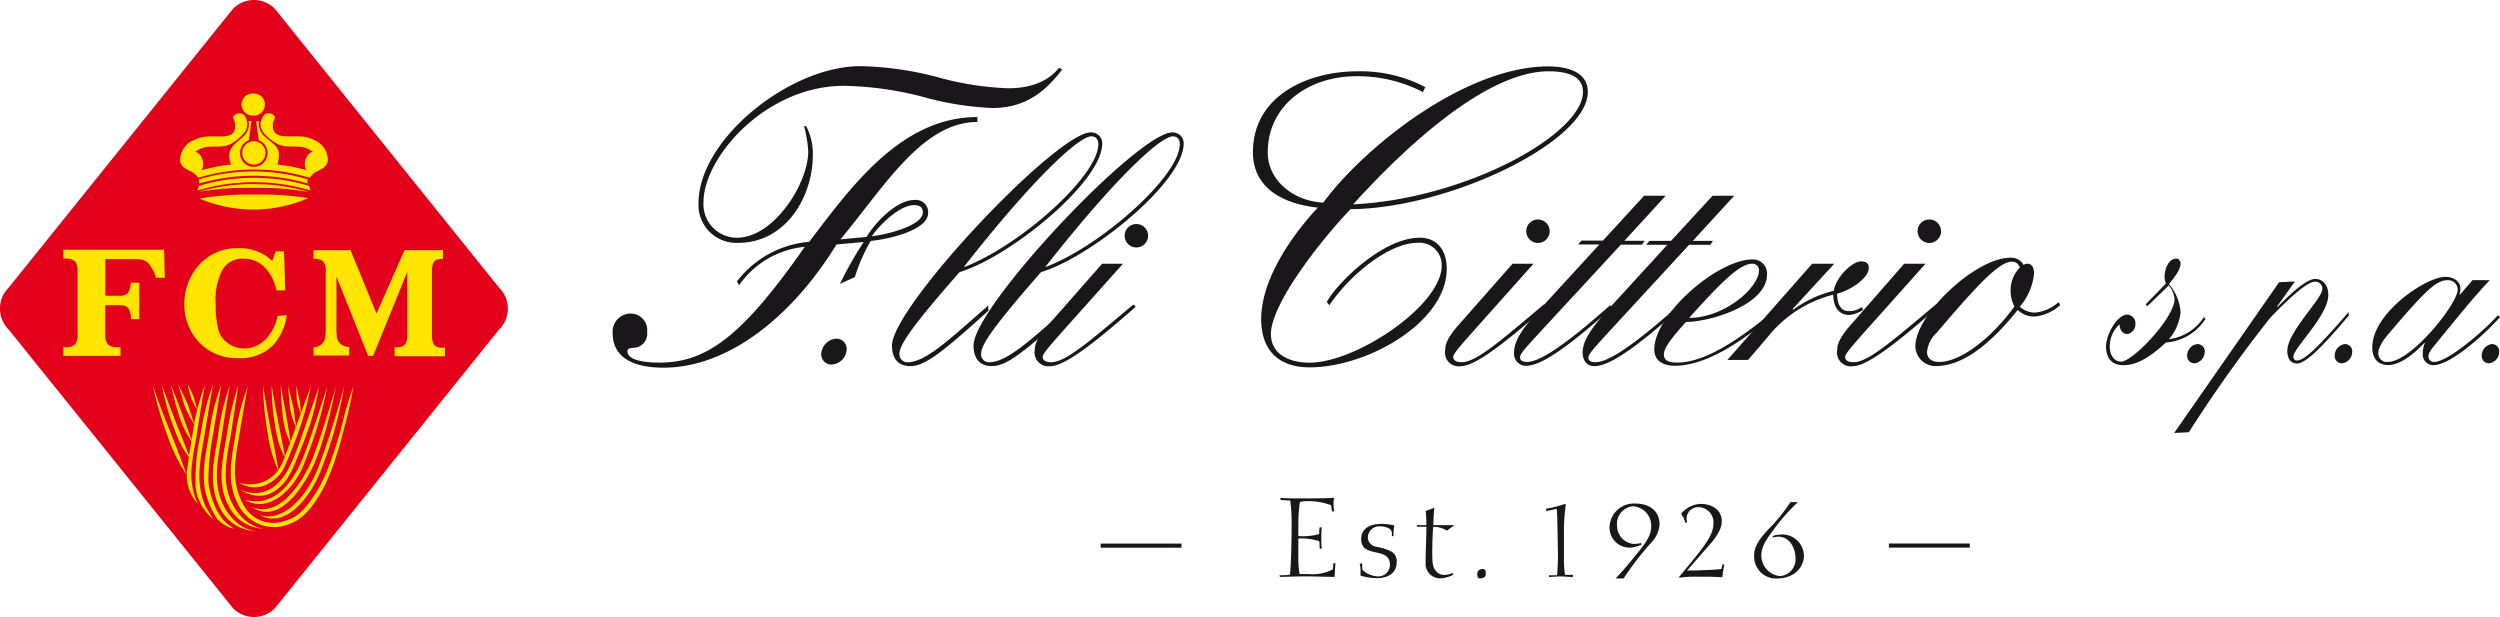 <svg id="8c2b5e2a-4adf-489b-81ce-2bb891ebd4c1" data-name="Livello 1" xmlns="http://www.w3.org/2000/svg" viewBox="0 0 315.5 77.87"><title>Tavola disegno 1</title><rect x="238.38" y="68.59" width="10.21" height="0.52" style="fill:#1a171b"/><rect x="138.9" y="68.6" width="10.21" height="0.52" style="fill:#1a171b"/><path d="M63,36.32a3.7,3.7,0,0,1,0,5.25L34.68,76.78a3.72,3.72,0,0,1-5.25,0L1.08,41.57a3.72,3.72,0,0,1,0-5.25L29.42,1.09a3.71,3.71,0,0,1,5.25,0Z" style="fill:#e2001a"/><path d="M13.29,38.52v3.66a2,2,0,0,0,.32,1.28,1.79,1.79,0,0,0,1.32.36h.28v1.09H8V43.82h.19a1.7,1.7,0,0,0,1.3-.37,2,2,0,0,0,.3-1.27V34.24A2,2,0,0,0,9.48,33a1.75,1.75,0,0,0-1.3-.36H8V31.52H20.71l.09,3.54H19.68A4.59,4.59,0,0,0,19,33.6a1.77,1.77,0,0,0-.79-.73A3.56,3.56,0,0,0,17,32.7h-3.7v4.62h1.83a1.37,1.37,0,0,0,1-.32,2.43,2.43,0,0,0,.37-1.32h1.09v4.6H16.53a2.54,2.54,0,0,0-.35-1.41,1.38,1.38,0,0,0-1.08-.35Z" style="fill:#ffe500"/><path d="M36.19,39.77a7,7,0,0,1-1.66,3.74,5.66,5.66,0,0,1-4.41,1.68,6.42,6.42,0,0,1-5-2,6.88,6.88,0,0,1-1.86-4.82,7.37,7.37,0,0,1,1.84-4.91,6.41,6.41,0,0,1,5.11-2.14,5.82,5.82,0,0,1,4.14,1.61,8.68,8.68,0,0,0,.41-1.2h1.09L36,36.65h-1.1a5.9,5.9,0,0,0-1.59-3,3.66,3.66,0,0,0-2.6-1,2.89,2.89,0,0,0-2.61,1.36,8.05,8.05,0,0,0-.88,4.26,13.5,13.5,0,0,0,.31,3.23,3.12,3.12,0,0,0,1.24,1.82,3.51,3.51,0,0,0,2,.65,3.76,3.76,0,0,0,2.6-1,5.75,5.75,0,0,0,1.66-3.11Z" style="fill:#ffe500"/><path d="M46.46,44.91l-4-10v6.45a6.41,6.41,0,0,0,.1,1.36,1.34,1.34,0,0,0,.52.75,1.65,1.65,0,0,0,1,.31v1.09H39.57V43.82a1.47,1.47,0,0,0,.95-.33,1.28,1.28,0,0,0,.49-.76,7.7,7.7,0,0,0,.1-1.39v-7A2.09,2.09,0,0,0,40.8,33a1.68,1.68,0,0,0-1.23-.33v-1.1h4.67l3.28,8,3.53-8h4.86v1.1h0c-.59,0-1,.12-1.14.37a2.44,2.44,0,0,0-.25,1.27v7.92a2.29,2.29,0,0,0,.26,1.28,1.39,1.39,0,0,0,1.12.36h.27v1.09H49.8V43.82H50a1.33,1.33,0,0,0,1.13-.37,2.23,2.23,0,0,0,.27-1.27V34.31l-4.3,10.6Z" style="fill:#ffe500"/><path d="M32,21.64a23.9,23.9,0,0,0-6.92,1,.76.76,0,0,1,.05.52,24.53,24.53,0,0,1,13.73,0,.75.75,0,0,1,0-.52A23.72,23.72,0,0,0,32,21.64Z" style="fill:#ffe500"/><path d="M25.1,23.46c-.08.22-.14.43-.2.59a24.67,24.67,0,0,1,14.29,0c-.06-.16-.13-.38-.2-.59a24.14,24.14,0,0,0-13.9,0Z" style="fill:#ffe500"/><path d="M32,23.23a24.1,24.1,0,0,0-7,1,35.06,35.06,0,0,1,6.57-.52h.81a35,35,0,0,1,6.58.52A24,24,0,0,0,32,23.23Z" style="fill:#ffe500"/><path d="M30.57,19.3a1.47,1.47,0,1,0,2.94,0,1.47,1.47,0,1,0-2.94,0Z" style="fill:#ffe500"/><path d="M24.53,21.91a2.84,2.84,0,0,1,.48.53,24.25,24.25,0,0,1,14.08,0,2.67,2.67,0,0,1,.48-.53c.51-.46,1.8-.61,1.81-1.78a2.81,2.81,0,0,0-1.9-2.53c-1.17-.59-2.46-.32-3.59-.41s-1.25-.53-1.4-.83a2,2,0,0,1,.12-1.29c.11-.28.17-.29-.1-.56a.94.94,0,0,0-1-.14c-.38.22-.53.85-.56.87a1.74,1.74,0,0,0,.36,1.57,6.31,6.31,0,0,0,1.33,1.13c1.46,1.09,3.19,0,4.7,1.14l.13.1c-.62,0-1.37,1.34-.8,2.28,0,0-.92-.24-1.87-.44A18.06,18.06,0,0,0,35,20.77a4.45,4.45,0,0,0,.21-1.25,1.74,1.74,0,0,0-.62-1.29c-.54-.5-1.09-.86-1.45-1.28a2.1,2.1,0,0,1-.44-1.64.79.79,0,0,1-.38-.05l.33,2.43a1.74,1.74,0,1,1-1.24,0l.32-2.43a.83.83,0,0,1-.36,0A2.1,2.1,0,0,1,31,16.93c-.37.42-.81.72-1.33,1.22a2.11,2.11,0,0,0-.75,1.37,4.14,4.14,0,0,0,.22,1.25,17.65,17.65,0,0,0-1.82.26c-.95.2-1.88.44-1.88.44.58-.95-.18-2.3-.8-2.28l.13-.1c1.5-1.14,3.24-.05,4.71-1.14a6.22,6.22,0,0,0,1.3-1.13,1.71,1.71,0,0,0,.38-1.57s-.18-.75-.56-.87a1.06,1.06,0,0,0-1,.14c-.26.27-.2.28-.09.56a2.12,2.12,0,0,1,.12,1.29c-.15.3-.26.76-1.4.83s-2.41-.18-3.59.41a2.81,2.81,0,0,0-1.91,2.53C22.72,21.3,24,21.45,24.53,21.91Z" style="fill:#ffe500"/><path d="M33.43,13.19A1.38,1.38,0,0,1,32,14.59a1.4,1.4,0,1,1,0-2.79A1.38,1.38,0,0,1,33.43,13.19Z" style="fill:#ffe500"/><path d="M25.18,25.06a36,36,0,0,1,6.58-.51h.82A37.08,37.08,0,0,1,38.9,25a17.3,17.3,0,0,1-13.72.06Z" style="fill:#ffe500"/><path d="M44.61,48.7s-.27,1.82-.9,4.28-1.67,6.74-3.45,9.6S37.16,66,35.6,66.42A5.07,5.07,0,0,1,30,63.54c-1.52-2.92-.69-6.05-.26-8.83a27.89,27.89,0,0,1,1.53-5.94s-.6,3.24-1.05,6-1.16,5.7.35,8.63a4.28,4.28,0,0,0,5.34,2.35c1.16-.35,2.19-.78,4-3.62s3.15-8.05,3.54-9.64S44.61,48.7,44.61,48.7Z" style="fill:#ffe500"/><path d="M33.84,66.71a5.15,5.15,0,0,1-5.06-3c-1.51-2.92-.55-6.25-.13-9a36.14,36.14,0,0,1,1.43-6.08s-.49,3.38-.95,6.16-1.3,5.92.22,8.84c1.19,2.28,3.11,3.21,4.48,3.09" style="fill:#ffe500"/><path d="M29.48,66.73h0a4.41,4.41,0,0,1-2.08-1.24,10.82,10.82,0,0,1-1.54-3.75c-.43-2.56.26-5.13.58-7.22a26.51,26.51,0,0,1,1.49-5.94s-.54,3.15-1,6a34.09,34.09,0,0,0-.64,6.11c.11,1.68,1.13,4.78,2.79,5.68" style="fill:#ffe500"/><path d="M26.89,65.49a5.92,5.92,0,0,1-2.2-4.09,25.64,25.64,0,0,1,.63-6.59,32.81,32.81,0,0,1,1.57-6.33s-.62,3.56-1.08,6.41c-.35,2.16-.91,4.51-.52,6.81A7.89,7.89,0,0,0,26,64" style="fill:#ffe500"/><path d="M24.93,63.54a5.33,5.33,0,0,1-1.24-4.65c.13-1.49.44-2.95.64-4.29a27.31,27.31,0,0,1,1.53-6s-.59,3.24-1,6.11c-.21,1.3-.52,2.62-.64,4a8.57,8.57,0,0,0,.76,4.88" style="fill:#ffe500"/><path d="M32.7,67a5.09,5.09,0,0,1-5-3.05c-1.52-3-.57-6.4-.14-9.24A29.88,29.88,0,0,1,29,48.66s-.58,3.33-1,6.17-1.28,6.06.23,9c1.2,2.34,3.12,3.3,4.48,3.17" style="fill:#ffe500"/><path d="M30.19,60.9c2.87,1.77,5.23-.86,5.67-1.87.61-1.36,1.15-2.75,1.62-4a39.64,39.64,0,0,0,1.75-6.33S38,52.11,37,54.84c-.44,1.25-.93,2.51-1.45,3.76A4.38,4.38,0,0,1,30.19,60.9Z" style="fill:#ffe500"/><path d="M30.36,61.83C33.23,63.6,35.7,62,37,59c.58-1.38,1.16-2.75,1.62-4a32.48,32.48,0,0,0,1.64-6.21s-1.15,3.33-2.11,6.06a39.9,39.9,0,0,1-1.46,3.76C35.08,62,32.77,62.81,30.36,61.83Z" style="fill:#ffe500"/><path d="M30.9,63.06c2.88,1.78,6-1.11,7.28-4.08a50.93,50.93,0,0,0,3.14-10.25s-1.06,3.31-2,6.06c-.44,1.24-.85,2.54-1.42,3.77C36.28,62,33.91,63.91,30.9,63.06Z" style="fill:#ffe500"/><path d="M31.8,64c3.17,2.1,6-1.8,7.48-4.69,1.82-3.55,3.12-10.54,3.12-10.54S40.12,56.66,39,58.9C37.26,62.26,34.8,65.16,31.8,64Z" style="fill:#ffe500"/><path d="M32.77,65c3.47,1.88,6.61-2.69,7.75-5.71a50.19,50.19,0,0,0,2.92-10.59s-1.28,5-3.21,10.15C38.9,62.39,35.89,66,32.77,65Z" style="fill:#ffe500"/><path d="M23.57,59.95a21.5,21.5,0,0,1-2.48-5.09,43.82,43.82,0,0,1-1.8-6.18s1.16,3.33,2.27,6C22.56,57.17,23.57,59.95,23.57,59.95Z" style="fill:#ffe500"/><path d="M24,57.84s-1.05-.91-2.2-4.25a28.46,28.46,0,0,1-1.37-5s.88,2.45,1.8,4.78S24,57.84,24,57.84Z" style="fill:#ffe500"/><path d="M24.32,55.88a11,11,0,0,1-1.66-3.27c-.69-2.09-1.12-4.12-1.12-4.12s.95,2.38,1.49,3.88S24.32,55.88,24.32,55.88Z" style="fill:#ffe500"/><path d="M24.55,53.6a13.6,13.6,0,0,1-1.29-2.49l-.79-2.65s1,2,1.19,2.5S24.55,53.6,24.55,53.6Z" style="fill:#ffe500"/><path d="M24.87,51.73a15.6,15.6,0,0,1-.77-1.58,15.07,15.07,0,0,1-.42-1.71s.49,1,.71,1.52A13.09,13.09,0,0,1,24.87,51.73Z" style="fill:#ffe500"/><path d="M35.18,59.53a17.64,17.64,0,0,1-1.42-5,36.83,36.83,0,0,1-.56-5.83s.51,3.17,1,5.76C34.73,56.87,35.18,59.53,35.18,59.53Z" style="fill:#ffe500"/><path d="M36,57.74s-.85-1-1.31-4.19a27.88,27.88,0,0,1-.4-4.88s.42,2.54.86,4.79S36,57.74,36,57.74Z" style="fill:#ffe500"/><path d="M36.72,56a9.27,9.27,0,0,1-1-3.2,40,40,0,0,1-.29-4.17s.47,2.58.72,4S36.72,56,36.72,56Z" style="fill:#ffe500"/><path d="M37.39,54.05a11.94,11.94,0,0,1-.78-2.46c-.08-.89-.26-2.92-.26-2.92s.61,2.38.69,2.87S37.39,54.05,37.39,54.05Z" style="fill:#ffe500"/><path d="M37.95,52.22a14.49,14.49,0,0,1-.45-1.52c-.09-.48-.1-2.09-.1-2.09l.42,2A10,10,0,0,1,37.95,52.22Z" style="fill:#ffe500"/><path d="M106,35.83a46,46,0,0,1,3-5.29l-3.43.31C99.9,40.08,91.81,46.4,83.74,46.4c-3.93,0-6.42-1.34-6.42-4.35a2.28,2.28,0,0,1,2.27-2.48,2.09,2.09,0,0,1,2.08,2.33,1.79,1.79,0,0,1-1.72,2c-.41,0-.77.1-.77.41,0,.51.41,1.45,4.09,1.45,6.06,0,10.62-3.63,18.29-14.61A11.41,11.41,0,0,0,93.27,36L93,35.52a12.81,12.81,0,0,1,9.12-5c5.29-6.94,11.6-15.75,21.23-15.75v.62c-7,0-11.9,8.39-17.29,14.82l3.31-.31c.93-1.65,3.73-4.66,6-4.66a1.55,1.55,0,0,1,1.76,1.65c0,2-4.34,3.21-7.25,3.52a22.27,22.27,0,0,0-2,4.56Zm-4.25-19.89a7.57,7.57,0,0,1,.83,3.63c0,5.28-3.42,11.08-9.43,11.08a4.79,4.79,0,0,1-5-5c0-8.08,11.51-17.3,20.42-17.3a40.62,40.62,0,0,1,9.79,1.4,38.34,38.34,0,0,0,8.86,1.39c2.39,0,4.86-.61,6.43-2.59l.41.21c-2,2.59-4.45,4.87-8.82,4.87a38.21,38.21,0,0,1-8.74-1.4,42.26,42.26,0,0,0-10-1.4c-9.84,0-17.72,9-17.72,14.71A4.22,4.22,0,0,0,93,30c4.66,0,9-6.85,9-10.88a15.93,15.93,0,0,0-.53-3.21Zm13.57,9.95c-1.76,0-4.34,2.48-5.29,3.93,2.39-.31,6.43-1.45,6.43-3C116.47,26,115.85,25.89,115.33,25.89Z" style="fill:#1a171b"/><path d="M105.49,42.74a1.29,1.29,0,0,1,1.36,1.36A2,2,0,0,1,105,46a1.28,1.28,0,0,1-1.36-1.35A2.06,2.06,0,0,1,105.49,42.74Z" style="fill:#1a171b"/><path d="M124.75,39.2c-6.13,5.56-8.11,7-9.88,7-1.56,0-2.3-1-2.3-2.59,0-4.9,20.76-26.9,25.08-26.9a1.38,1.38,0,0,1,1.45,1.41c0,4.86-11.7,14.33-18,16.22-6.85,7.78-7.59,9.39-7.59,10.38a1,1,0,0,0,1,1c2.34,0,5.43-3,10.2-7.16Zm13-22c-1.61,0-7.46,5.44-16.1,16.48h.08c6.92-2.63,16.88-11.45,16.88-15.49C138.6,17.58,138.3,17.21,137.73,17.21Z" style="fill:#1a171b"/><path d="M135.05,39.2c-6.14,5.56-8.11,7-9.88,7-1.57,0-2.31-1-2.31-2.59,0-4.9,20.75-26.9,25.08-26.9a1.37,1.37,0,0,1,1.44,1.41c0,4.86-11.69,14.33-18,16.22-6.83,7.78-7.57,9.39-7.57,10.38a1,1,0,0,0,1,1c2.35,0,5.44-3,10.22-7.16Zm13-22c-1.62,0-7.46,5.44-16.12,16.48H132c6.93-2.63,16.89-11.45,16.89-15.49C148.89,17.58,148.61,17.21,148,17.21Z" style="fill:#1a171b"/><path d="M139.09,33.28h2.63l-7.21,8.07c-2.39,2.68-2.92,3.34-2.92,3.71s.32.65,1.08.65c1.85,0,5-2.79,10.37-7.29l.29.29c-4.32,3.79-8.77,7.5-10.75,7.5a1.75,1.75,0,0,1-2-2c0-.9.5-1.81,1.65-3.13Z" style="fill:#1a171b"/><path d="M143.42,28.27a1.48,1.48,0,1,1-1.49,1.49A1.48,1.48,0,0,1,143.42,28.27Z" style="fill:#1a171b"/><path d="M166.31,26.2c-3.93-.41-8.19-2.18-8.19-7C158.13,12.1,165,9,171.28,9a17.56,17.56,0,0,1,8.6,2l-.31.62a17.91,17.91,0,0,0-8.39-2c-6,0-11.19,3.63-11.19,9.63,0,3.42,3.11,6.11,7,6.32,5.29-7.14,18-17.19,28.39-17.19,2.06,0,5,.52,5,3.21,0,6.31-17.51,14.71-29.94,14.81-3.31,3.41-10.05,11.81-10.05,15.74,0,2.69,2.49,3.63,4.87,3.63,5.91,0,16.68-7.25,16.68-12.23a2.8,2.8,0,0,0-3-2.9c-3.62,0-8.49,3.94-11.18,7.88l-.32-.42C168.9,35.52,174.6,30,179.16,30c2.28,0,3.42,1.66,3.42,3.93,0,6.73-10,12.43-17.31,12.43-3.93,0-6.11-2.17-6.11-6.11C159.17,35.21,163.1,29.61,166.31,26.2ZM195.43,9C187,9,176,20,170.77,25.79c14.4-.72,29-8.91,29-14.19C199.77,9.31,197.19,9,195.43,9Z" style="fill:#1a171b"/><path d="M190.89,33.28h2.64l-7.2,8.07c-2.39,2.68-2.93,3.34-2.93,3.71s.33.65,1.07.65c1.86,0,5-2.79,10.37-7.29l.29.29c-4.32,3.79-8.76,7.5-10.75,7.5a1.73,1.73,0,0,1-2-2c0-.9.48-1.81,1.63-3.13Z" style="fill:#1a171b"/><path d="M194.09,27.7a1.48,1.48,0,1,1-1.48,1.48A1.48,1.48,0,0,1,194.09,27.7Z" style="fill:#1a171b"/><path d="M207.49,24.7h2.72L205,30.39h2.55l-.32.49h-2.68l-10.17,11c-1.69,1.86-2.55,2.72-2.55,3.22s.49.57.9.57c1.19,0,3.74-1.15,10.47-7.16l.24.33c-5.77,5.15-9,7.33-10.87,7.33a1.53,1.53,0,0,1-1.49-1.73c0-1.19.71-2.63,3.05-5.18l7.71-8.41h-2.68l.41-.49h2.72Z" style="fill:#1a171b"/><path d="M216.13,24.7h2.73l-5.23,5.7h2.54l-.32.49h-2.68L203,41.92c-1.69,1.86-2.55,2.72-2.55,3.22s.49.57.91.57c1.2,0,3.75-1.15,10.46-7.16l.25.33c-5.77,5.15-9,7.33-10.87,7.33-1,0-1.48-.79-1.48-1.73,0-1.19.7-2.63,3-5.18l7.7-8.41h-2.67l.4-.49h2.73Z" style="fill:#1a171b"/><path d="M224.5,39.16c-3.82,3.3-8.77,7-13.17,7-1.24,0-2.56-.5-2.56-2.06,0-4.44,8-11.36,12.4-11.36A1.77,1.77,0,0,1,223,34.63c0,3.83-7.17,6-10.22,6-2.43,2.64-2.8,3.54-2.8,4.13,0,.82.82,1,1.65,1,3.63,0,8-3,12.84-7Zm-3.33-5.88c-1.56,0-3.71,2.06-8,6.84,4.42,0,8.81-3.79,8.81-6A.8.8,0,0,0,221.16,33.28Z" style="fill:#1a171b"/><path d="M228.7,33.28h2.79L226.23,39l.08.09a14.1,14.1,0,0,1,5.11-2.39c.29-1.77,2.35-3.71,3.42-3.71.58,0,1,.17,1,.78,0,1.52-2.72,3-4,3.29,0,1.2.41,2.19,1.4,2.19a2.44,2.44,0,0,0,1.69-.5l.21.33a3.67,3.67,0,0,1-1.78.67c-1.27,0-2-1-2-2.56a15.38,15.38,0,0,0-8.28,5.35l-2.47,2.88H218Z" style="fill:#1a171b"/><path d="M240.31,33.28H243l-7.21,8.07c-2.39,2.68-2.93,3.34-2.93,3.71s.32.65,1.07.65c1.86,0,5-2.79,10.38-7.29l.29.29c-4.33,3.79-8.78,7.5-10.75,7.5a1.74,1.74,0,0,1-2-2c0-.9.5-1.81,1.64-3.13Z" style="fill:#1a171b"/><path d="M243.51,27.7A1.48,1.48,0,1,1,242,29.18,1.47,1.47,0,0,1,243.51,27.7Z" style="fill:#1a171b"/><path d="M260,38.5a5.57,5.57,0,0,1-3.21,1.45,3,3,0,0,1-2.15-.83c-3.92,4.86-7.24,7.08-10.38,7.08a2.55,2.55,0,0,1-2.54-2.51c0-4,7.61-11.16,11.94-11.16a1.76,1.76,0,0,1,1.72.91.8.8,0,0,1,.5-.16c.58,0,.82.58.82,1.23a7.6,7.6,0,0,1-1.8,4.2,2.88,2.88,0,0,0,1.89.74,5.15,5.15,0,0,0,3-1.32Zm-5.11-4.74a1,1,0,0,0-1-.74c-1.77,0-5.07,3.83-9.51,9a3.76,3.76,0,0,0-1.19,2.43c0,.58.41,1.23,1.52,1.23,2.79,0,6.71-3.13,9.51-7a4.35,4.35,0,0,1-.48-2.14A4.06,4.06,0,0,1,254.9,33.77Z" style="fill:#1a171b"/><path d="M270.77,38.43l2.58-2.66a2,2,0,0,1-.18-.82c0-1,.49-2.32,1.53-2.32.24,0,.49.34.49.62,0,.89-1,2-1.47,2.6a6.07,6.07,0,0,1,1.47,3.55,6.22,6.22,0,0,1-1.47,3.41,6.21,6.21,0,0,0,4.42-2.8l.2.21a6.4,6.4,0,0,1-5,3c-1.72,1.6-3.5,2.87-5.34,2.87-1.6,0-2.22-1-2.22-2.39s1.35-4,2.71-4a1.09,1.09,0,0,1,1,1.16,1.27,1.27,0,0,1-1,1.3c-.62,0-1-.54-1-1.23h0a3.73,3.73,0,0,0-1.24,2.8c0,1,.5,1.91,1.42,1.91,1.48,0,6.76-5.53,6.76-7.92a3.1,3.1,0,0,0-.73-1.7L271,38.64Z" style="fill:#1a171b"/><path d="M277.32,43.42a.92.92,0,0,1,.92,1,1.47,1.47,0,0,1-1.29,1.43.92.92,0,0,1-.93-1A1.47,1.47,0,0,1,277.32,43.42Z" style="fill:#1a171b"/><path d="M287.62,35.62l2-.1-2.25,3.16.05.06c1-1,3.4-3.48,4.73-3.54.94,0,1.62.69,1.68,1.85.16,2.7-4.48,6.9-4.41,8a.44.44,0,0,0,.49.44c1-.05,2.77-1.83,6.5-6.12l0,.46c-2.91,3.46-5.29,6-6.5,6.05-.67,0-1.19-.41-1.25-1.46-.14-2.48,4.49-6.71,4.42-8a.88.88,0,0,0-1-.87c-1.25.06-4.77,3.71-5.59,4.57a174.5,174.5,0,0,0-10.26,14.43l-1.85.09Z" style="fill:#1a171b"/><path d="M295.93,43.42a.92.92,0,0,1,.92,1,1.47,1.47,0,0,1-1.29,1.43.92.92,0,0,1-.92-1A1.47,1.47,0,0,1,295.93,43.42Z" style="fill:#1a171b"/><path d="M314.21,35.36c-2,2.08-4.85,5.63-7,8.26-.55.68-.74,1-.74,1.34a.67.67,0,0,0,.74.71c1.78,0,6.52-4.17,8-5.87l.3.2c-1.59,1.84-6.14,6.08-8.41,6.08a1.33,1.33,0,0,1-1.35-1.37,3.55,3.55,0,0,1,.27-1.44h-.06c-1.75,1.85-3.31,2.8-4.58,2.8s-2-.82-2-2.25c0-4.27,6.73-8.88,9.22-8.88,1,0,1.9.55,1.9,1.43a2.51,2.51,0,0,1-.12.82h.06l1.6-1.84Zm-5.26,0c-1.35,0-2.4.74-7.5,6.76-1.22,1.43-1.31,2.12-1.31,2.49a1.08,1.08,0,0,0,1.23,1.06c2.92,0,8.79-7.33,8.79-9.11A1.2,1.2,0,0,0,308.95,35.36Z" style="fill:#1a171b"/><path d="M314.48,43.42a.92.92,0,0,1,.92,1,1.46,1.46,0,0,1-1.29,1.43.92.92,0,0,1-.92-1A1.48,1.48,0,0,1,314.48,43.42Z" style="fill:#1a171b"/><path d="M161.47,72.6c.21,0,1,0,1.32-.07.17-1.3.21-5,.21-6.36a20.72,20.72,0,0,0-.17-3c-.2,0-1.05-.07-1.23-.07v-.27c.84.07,1.7.07,2.54.07,1.4,0,2.82,0,4.22-.07a3.75,3.75,0,0,0-.06.7,6.26,6.26,0,0,0,.06,1h-.27l-.11-.77a8.23,8.23,0,0,0-2.84-.52,5.92,5.92,0,0,0-1.09.1,19.67,19.67,0,0,0-.2,2.66v1.65a7.54,7.54,0,0,0,2.63-.25c0-.28,0-.57.06-.85h.27a11.1,11.1,0,0,0-.06,1.25c0,.48,0,1,.06,1.44h-.27c0-.31,0-.63-.06-.94a7.25,7.25,0,0,0-2.63-.34v2.68a10.81,10.81,0,0,0,.17,1.81c.32,0,.8,0,1.19,0a5.46,5.46,0,0,0,3-.6l.06-.77h.27c-.06.6-.1,1.15-.1,1.72-1.2,0-2.44-.06-3.66-.06s-2.17.06-3.25.06Z" style="fill:#1a171b"/><path d="M171.93,71.91a3.1,3.1,0,0,0,1.91.83,1.47,1.47,0,0,0,1.57-1.47c0-1.16-.9-1.37-1.74-1.55-1.15-.24-1.89-.52-1.89-1.72,0-.8.5-1.89,2.61-1.89a7.71,7.71,0,0,1,1.57.2,8.18,8.18,0,0,0-.1,1.35h-.2c0-.57,0-.64-.24-.88a2.05,2.05,0,0,0-1.22-.35,1.44,1.44,0,0,0-1.58,1.43A1.23,1.23,0,0,0,173.69,69a7.1,7.1,0,0,1,1.93.62,1.39,1.39,0,0,1,.64,1.34c0,1.43-1.2,2-2.44,2a7.07,7.07,0,0,1-2.12-.32c0-.17,0-.36,0-.53a2.91,2.91,0,0,0-.11-.94l.31-.1Z" style="fill:#1a171b"/><path d="M178.82,66.27H180a12.62,12.62,0,0,0-.08-1.78l1.11-.42c-.07.17-.14,2-.15,2.2h2.66l-.94.7a3,3,0,0,0-1.74-.48c-.07,1.11-.11,2.23-.11,3.36,0,1.62.18,1.88.52,2.27a1.26,1.26,0,0,0,1,.43,2.77,2.77,0,0,0,1.06-.24l.08.22a4,4,0,0,1-1.62.46,1.84,1.84,0,0,1-1.88-1.95c0-1.53.1-3,.1-4.57h-1.21Z" style="fill:#1a171b"/><path d="M186.67,71.93a.94.94,0,0,1,.41-.12c.38,0,.42.21.42.53,0,.14,0,.44-.21.53a1.27,1.27,0,0,1-.5.13c-.35,0-.35-.29-.35-.55A.53.53,0,0,1,186.67,71.93Z" style="fill:#1a171b"/><path d="M196.53,65.55c0-.31-.06-1.15-.06-1.34l-1.34.29v-.31a13.26,13.26,0,0,0,2.38-.6l.1.06a24.19,24.19,0,0,0-.24,3.71v3.47a16,16,0,0,0,.13,1.72l1,0v.27c-.5,0-1-.07-1.51-.07s-1.3.06-1.5.07V72.6l1,0c.1-.77.13-2.09.13-2.35Z" style="fill:#1a171b"/><path d="M203.89,73c.77-.81,1.5-1.64,2.4-2.75,1.27-1.58,2.09-2.55,2.09-3.78a2.45,2.45,0,0,0-2.31-2.58,2.23,2.23,0,0,0-2,2.46,2.3,2.3,0,0,0,2.19,2.3,5.89,5.89,0,0,0,.83-.12l.1.17a3.5,3.5,0,0,1-1.44.41,2.53,2.53,0,0,1-2.63-2.56,3.08,3.08,0,0,1,3.32-3c1.68,0,3,.9,3,2.65a3.85,3.85,0,0,1-1.16,2.4A37.89,37.89,0,0,0,204.9,73Z" style="fill:#1a171b"/><path d="M212.91,72c1.4,0,4-.11,4.33-.2l.13-.57h.24a13.71,13.71,0,0,0-.24,1.61l-1.57-.06h-1.58a14.4,14.4,0,0,0-2.31.13l0-.11c3.08-3.74,4.33-5.14,4.33-6.78A1.93,1.93,0,0,0,214.29,64a1.46,1.46,0,0,0-1.44,1.39,2.62,2.62,0,0,0,.07.57l-.24,0a3.16,3.16,0,0,0-.53-1.12,3.42,3.42,0,0,1,2.48-1.25c1,0,2.66.46,2.66,2.23,0,1.29-1.37,2.76-2.17,3.64Z" style="fill:#1a171b"/><path d="M226.9,63.37a23.33,23.33,0,0,0-2.77,3.07c-1.11,1.48-1.85,2.46-1.85,3.67a2.62,2.62,0,0,0,2.31,2.59,2.1,2.1,0,0,0,2-2.28c0-1.12-.64-2.69-2.19-2.69a3,3,0,0,0-.67.11l0-.2a3.34,3.34,0,0,1,1-.18,2.73,2.73,0,0,1,2.93,2.67,2.83,2.83,0,0,1-1.18,2.23,3.81,3.81,0,0,1-2.06.64,2.78,2.78,0,0,1-3.05-2.89c0-1.08.57-2,1.82-3.33a21.7,21.7,0,0,0,2.77-3.42Z" style="fill:#1a171b"/></svg>